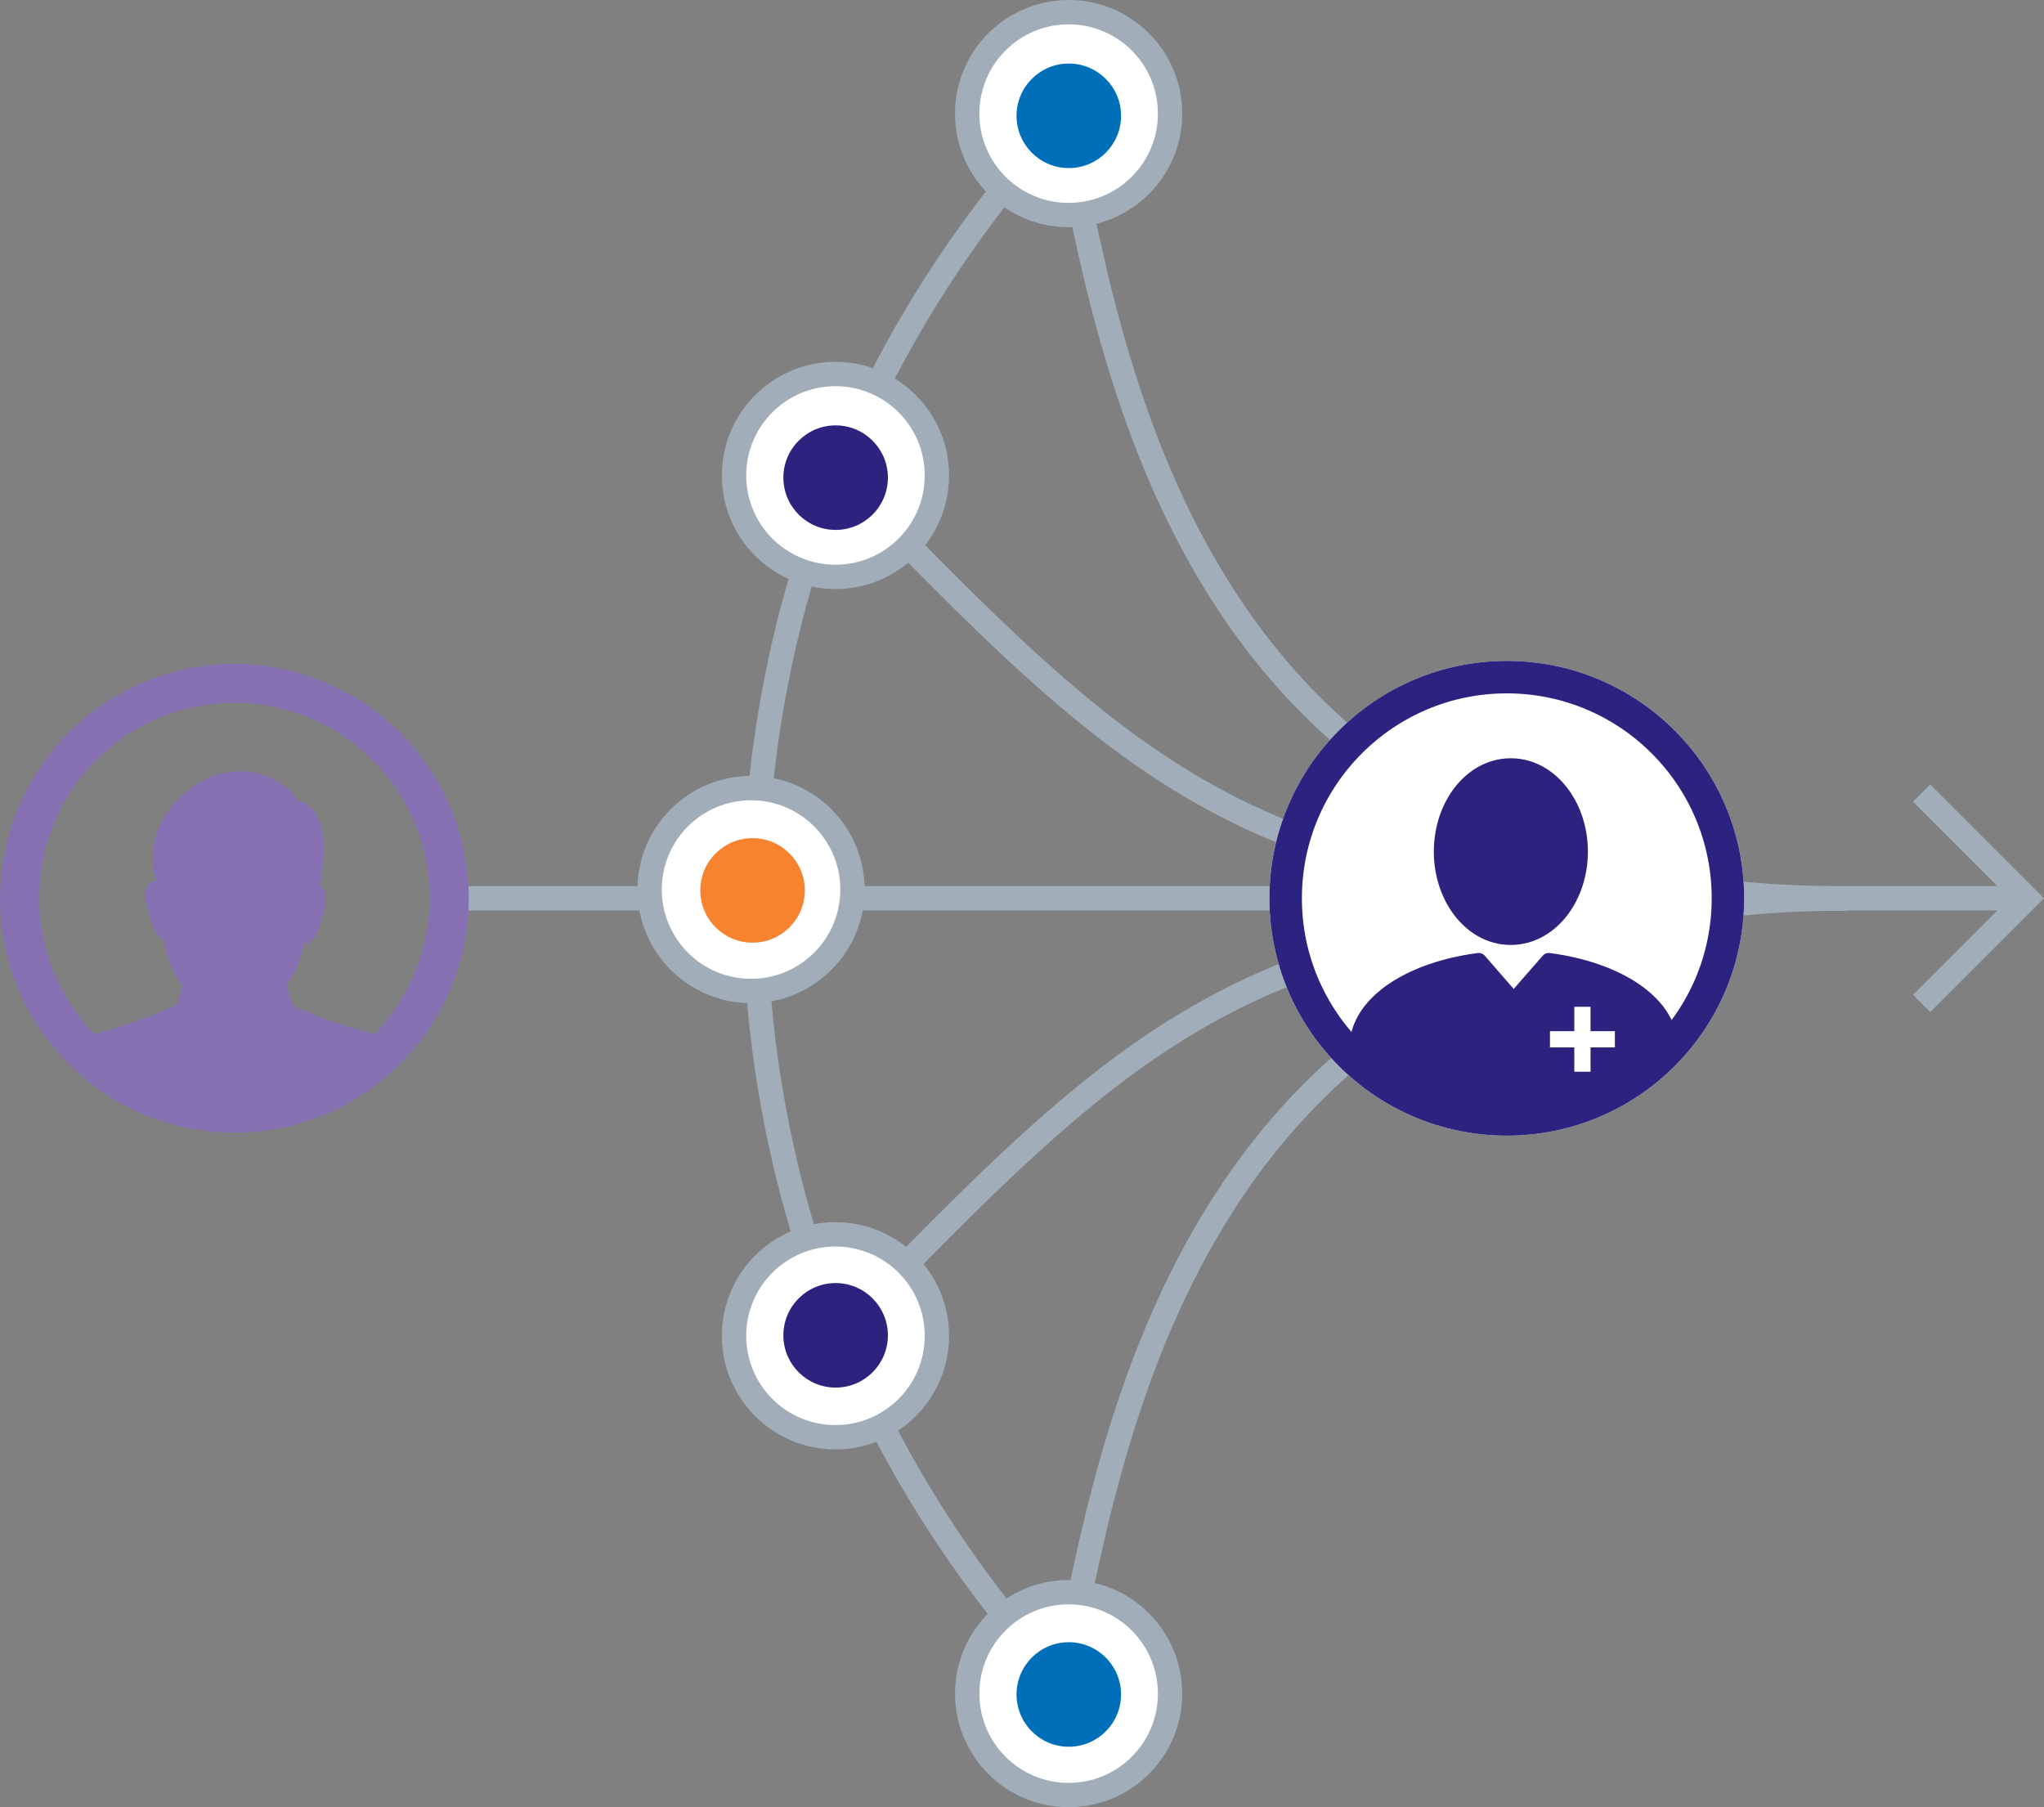 <?xml version="1.0" encoding="UTF-8"?> <svg xmlns="http://www.w3.org/2000/svg" width="503.775" height="445.394" viewBox="0 0 503.775 445.394"><rect x="0" y="0" width="503.775" height="445.394" fill="#808080" stroke="none"/><g id="Group_2097" data-name="Group 2097" transform="translate(-32.81 -104.699)"><path id="Path_3789" data-name="Path 3789" d="M458.682,326.08c-118.942,0-147.588-31-219.919-105.316" fill="none" stroke="#a1adb9" stroke-width="6"></path><path id="Path_3790" data-name="Path 3790" d="M238.763,434.08c72.331-74.312,100.977-105.317,219.919-105.317" fill="none" stroke="#a1adb9" stroke-width="6"></path><line id="Line_160" data-name="Line 160" x2="75" transform="translate(457.182 326.08)" fill="none" stroke="#a1adb9" stroke-width="6"></line><path id="Path_3791" data-name="Path 3791" d="M294.25,132.58c11.889,51.523,25.761,193.541,193.21,193.541" fill="none" stroke="#a1adb9" stroke-width="6"></path><path id="Path_3792" data-name="Path 3792" d="M294.25,519.992c11.889-51.522,26.422-193.871,193.871-193.871" fill="none" stroke="#a1adb9" stroke-width="6"></path><line id="Line_159" data-name="Line 159" x2="206.091" transform="translate(143.644 326.08)" fill="none" stroke="#a1adb9" stroke-width="6"></line><path id="Path_3788" data-name="Path 3788" d="M506.416,300.154l25.926,25.926-25.926,25.926" fill="none" stroke="#a1adb9" stroke-miterlimit="10" stroke-width="6"></path><path id="Path_3793" data-name="Path 3793" d="M299.1,524.061a282.385,282.385,0,0,1-.875-393.455" fill="none" stroke="#a1adb9" stroke-width="6"></path><circle id="Ellipse_554" data-name="Ellipse 554" cx="25" cy="25" r="25" transform="translate(192.917 298.928)" fill="#fff" stroke="#a1adb9" stroke-miterlimit="10" stroke-width="6"></circle><circle id="Ellipse_554-2" data-name="Ellipse 554" cx="25" cy="25" r="25" transform="translate(213.724 408.91)" fill="#fff" stroke="#a1adb9" stroke-miterlimit="10" stroke-width="6"></circle><circle id="Ellipse_554-3" data-name="Ellipse 554" cx="25" cy="25" r="25" transform="translate(213.724 196.874)" fill="#fff" stroke="#a1adb9" stroke-miterlimit="10" stroke-width="6"></circle><circle id="Ellipse_554-4" data-name="Ellipse 554" cx="25" cy="25" r="25" transform="translate(271.192 107.699)" fill="#fff" stroke="#a1adb9" stroke-miterlimit="10" stroke-width="6"></circle><circle id="Ellipse_554-5" data-name="Ellipse 554" cx="25" cy="25" r="25" transform="translate(271.192 497.093)" fill="#fff" stroke="#a1adb9" stroke-miterlimit="10" stroke-width="6"></circle><g id="Ellipse_553" data-name="Ellipse 553"><circle id="Ellipse_555" data-name="Ellipse 555" cx="58.5" cy="58.5" r="58.5" transform="translate(345.682 267.58)" fill="#fff"></circle><circle id="Ellipse_556" data-name="Ellipse 556" cx="54.5" cy="54.5" r="54.5" transform="translate(349.682 271.58)" fill="#fff" stroke="#2c227f" stroke-width="8"></circle></g><path id="np_doctor_1143792_000000" data-name="np doctor 1143792 000000" d="M405.167,291.58c-10.742,0-18.966,10.5-18.966,23s8.231,23,18.969,23,19-10.5,19-23S415.9,291.58,405.167,291.58Zm-8.156,48c-15.562,2.031-28.141,9.082-31.031,19.156a2.013,2.013,0,0,0,0,1.094c1.715,5.965,6.941,10.848,14,14.281a64.167,64.167,0,0,0,51.844,0c7.063-3.434,12.285-8.316,14-14.281a1.994,1.994,0,0,0,0-1.094c-2.9-10.074-15.469-17.125-31.031-19.156a2.037,2.037,0,0,0-1.75.656l-7.156,8.188-7.125-8.187a2.033,2.033,0,0,0-1.75-.657Zm23.812,13.25h4v6h6v4h-6v6h-4v-6h-6v-4h6Z" fill="#2d227e"></path><path id="np_profile_196784_000000" data-name="np profile 196784 000000" d="M90.577,268.315a57.766,57.766,0,1,0,57.765,57.767v0A57.838,57.838,0,0,0,90.577,268.315Zm34.556,91.157c-.131,0-.388-.131-.514-.131a117.419,117.419,0,0,1-19.207-6.578,12.214,12.214,0,0,1-1.8-5.548,24.107,24.107,0,0,0,4.12-10.312,1.8,1.8,0,0,0,.776.257c1.033,0,2.322-1.289,3.737-6.447,1.546-5.289.645-7.092-.645-7.605,4.256-20.374-5.414-21.018-5.414-21.018a12.829,12.829,0,0,0-5.289-4.9,17.323,17.323,0,0,0-8.9-2.448,8.422,8.422,0,0,0-1.8.131,20.928,20.928,0,0,0-4.256.776,20.927,20.927,0,0,0-4.77,2.448,24.436,24.436,0,0,0-4.9,4.125,20.028,20.028,0,0,0-5.289,9.283,18.148,18.148,0,0,0,.388,10.446h-.388c-1.677,0-3.354,1.289-1.546,7.736,1.42,5.027,2.71,6.447,3.737,6.447a24.141,24.141,0,0,0,4.513,11.348,14.413,14.413,0,0,1-1.546,4.9,110.53,110.53,0,0,1-19.6,6.961c-.131,0-.388.131-.514.131a48.1,48.1,0,1,1,69.1,0Z" fill="#8571b1"></path><circle id="Ellipse_557" data-name="Ellipse 557" cx="12.881" cy="12.881" r="12.881" transform="translate(283.351 509.424)" fill="#006fb9"></circle><circle id="Ellipse_558" data-name="Ellipse 558" cx="12.881" cy="12.881" r="12.881" transform="translate(225.883 420.91)" fill="#2d227e"></circle><circle id="Ellipse_559" data-name="Ellipse 559" cx="12.881" cy="12.881" r="12.881" transform="translate(225.883 209.534)" fill="#2d227e"></circle><circle id="Ellipse_560" data-name="Ellipse 560" cx="12.881" cy="12.881" r="12.881" transform="translate(205.406 311.259)" fill="#f8832e"></circle><circle id="Ellipse_561" data-name="Ellipse 561" cx="12.881" cy="12.881" r="12.881" transform="translate(283.351 120.36)" fill="#006fb9"></circle></g></svg> 